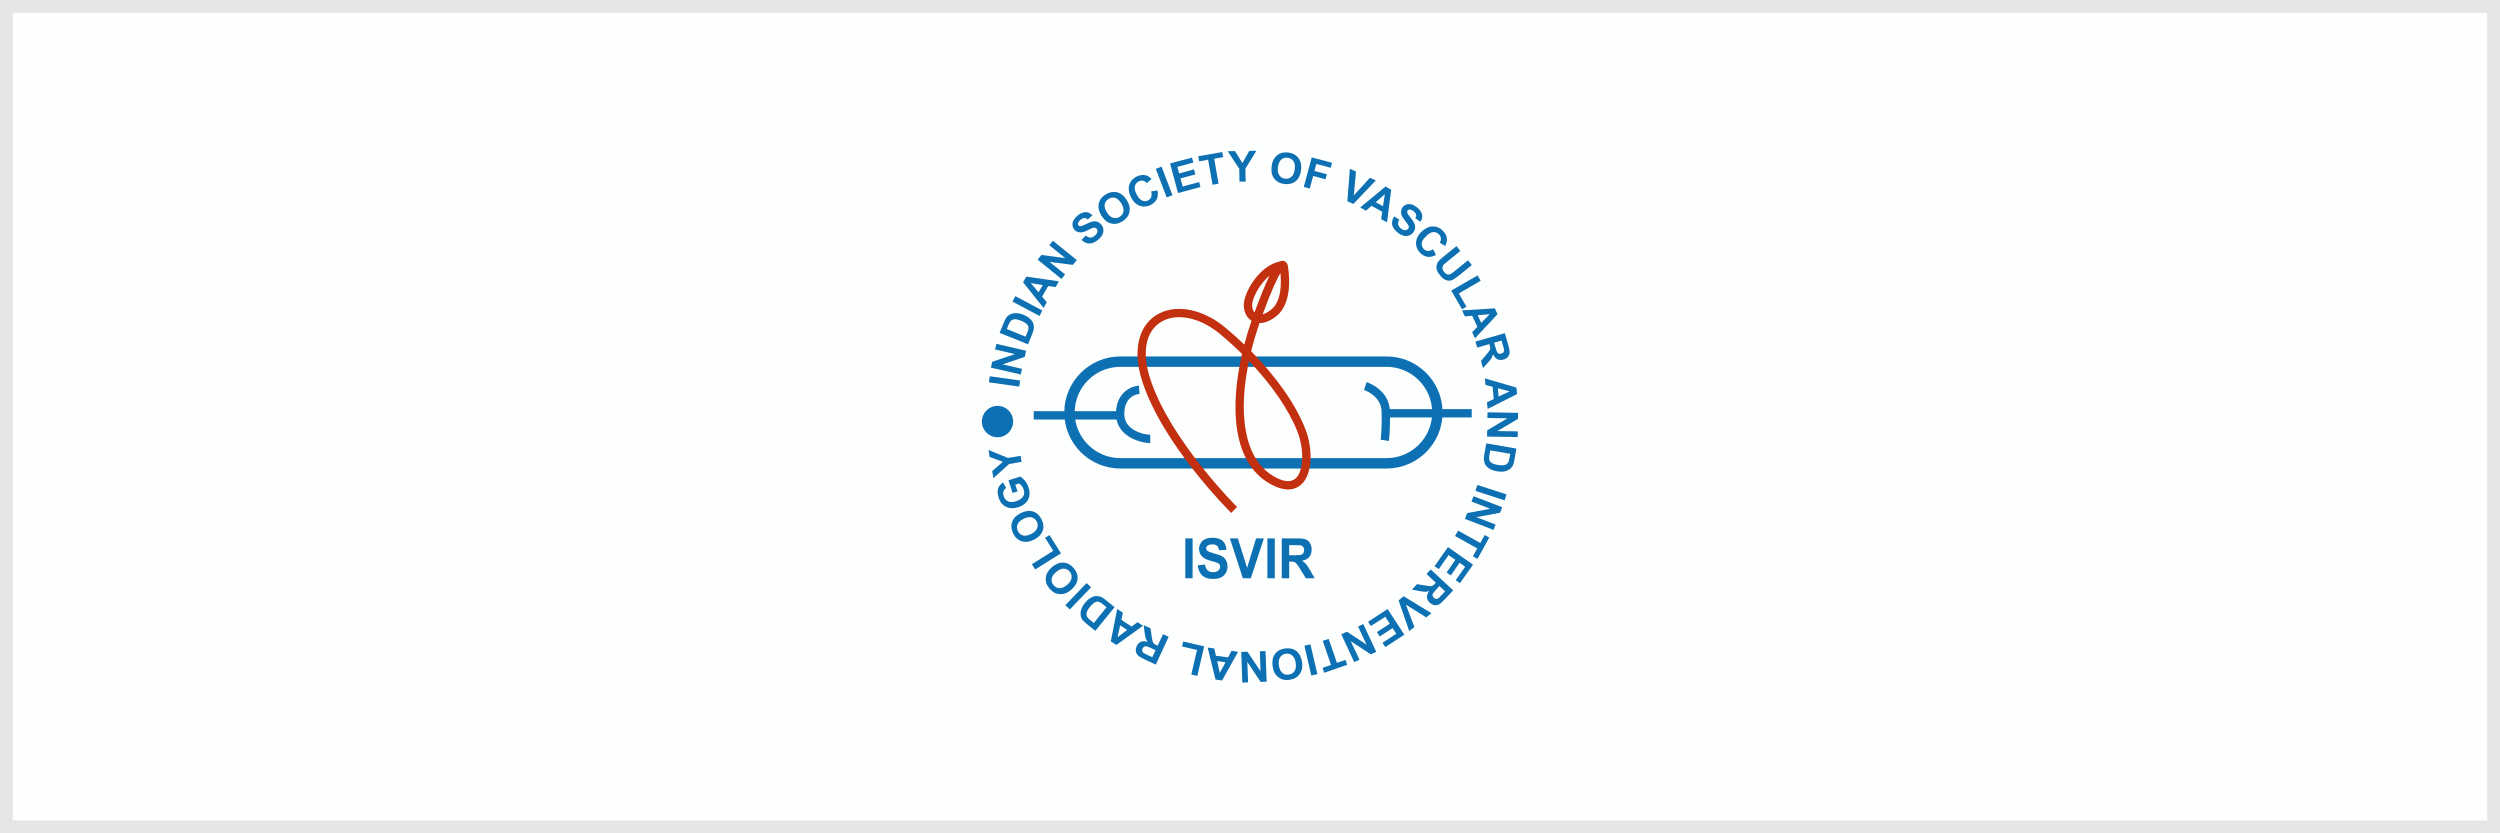 <?xml version="1.0" encoding="UTF-8"?> <svg xmlns="http://www.w3.org/2000/svg" xmlns:xlink="http://www.w3.org/1999/xlink" id="Ebene_1" data-name="Ebene 1" width="390" height="130" viewBox="0 0 390 130"><rect x="0" y="0" width="390" height="130" fill="#333333" stroke="none"/><defs><style> .cls-1, .cls-2, .cls-3, .cls-4, .cls-5 { stroke-width: 0px; } .cls-1, .cls-5 { fill: #0c70b3; } .cls-2 { fill: #fdfefe; } .cls-3 { fill: #c3300f; } .cls-4, .cls-6 { fill: none; } .cls-7 { clip-path: url(#clippath-1); } .cls-6 { stroke: #e5e5e5; stroke-width: 2px; } .cls-8 { clip-path: url(#clippath); } .cls-5 { fill-rule: evenodd; } </style><clipPath id="clippath"><rect class="cls-4" width="390" height="130"></rect></clipPath><clipPath id="clippath-1"><rect class="cls-4" width="390" height="130"></rect></clipPath></defs><rect class="cls-2" x="1" y="1" width="388" height="128"></rect><g class="cls-8"><path class="cls-1" d="m179.436,69.118c-1.037,0-3.02-.464-4.235-1.743-.796-.838-1.168-1.882-1.106-3.105.142-3.094,2.407-4.046,3.585-4.117l.078,1.297-.039-.649.044.648c-.23.018-2.249.244-2.37,2.884-.044.869.201,1.57.75,2.147.926.975,2.512,1.339,3.293,1.339v1.299Z"></path><path class="cls-1" d="m216.663,68.786l-1.285-.194c.003-.014.228-1.572.147-4.406-.057-2.423-2.625-3.31-2.734-3.346l.406-1.234c.145.047,3.548,1.201,3.626,4.546.086,2.961-.15,4.567-.16,4.634"></path><path class="cls-1" d="m216.309,73.087h-41.548c-4.815,0-8.733-3.918-8.733-8.733,0-4.824,3.918-8.749,8.733-8.749h41.548c4.815,0,8.733,3.925,8.733,8.749,0,4.815-3.918,8.733-8.733,8.733m-41.548-15.861c-3.921,0-7.111,3.198-7.111,7.128,0,3.921,3.19,7.112,7.111,7.112h41.548c3.921,0,7.111-3.191,7.111-7.112,0-3.93-3.19-7.128-7.111-7.128h-41.548Z"></path><rect class="cls-1" x="161.263" y="64.146" width="13.821" height="1.299"></rect><rect class="cls-1" x="216.397" y="63.823" width="13.192" height="1.299"></rect><path class="cls-3" d="m192.07,80.014c-.439-.435-10.775-10.75-13.916-20.648-1.419-4.5-.647-8.278,2.066-10.107,2.864-1.93,7.231-1.209,10.867,1.793,1.05.87,2.061,1.773,3.026,2.697.33-1.264.71-2.509,1.123-3.71-.8-.514-1.266-1.521-1.199-2.623.097-1.886,2.348-5.907,5.597-6.629.154-.079.307-.11.467-.102.429.024.699.353.775.668l.005.024c.047.231,1.117,5.69-1.801,7.968-1.063.823-1.933,1.062-2.595,1.055-.512,1.478-.948,2.953-1.304,4.402,3.972,4.024,7.024,8.381,8.492,12.228,1.129,2.956,1.157,6.989-.751,8.62-.822.703-2.332,1.237-4.854-.209-5.889-3.379-6.185-12.054-4.314-20.23-1.101-1.085-2.271-2.143-3.495-3.158-3.187-2.632-6.93-3.323-9.313-1.717-2.242,1.511-2.808,4.66-1.553,8.638,3.042,9.59,13.485,20.012,13.591,20.117l-.914.923Zm2.767-23.704c-.607,2.893-.881,5.653-.788,8.098.128,3.372,1.041,7.827,4.666,9.906,1.497.859,2.629.976,3.363.348,1.386-1.184,1.313-4.729.382-7.169-1.337-3.502-4.06-7.46-7.623-11.183m4.904-13.718c-.48.801-1.339,2.565-2.765,6.445.391-.11.834-.351,1.307-.717,1.658-1.295,1.612-4.211,1.458-5.728m-1.692.419c-1.61,1.311-2.665,3.512-2.715,4.479-.03.492.111.949.368,1.247.912-2.489,1.699-4.41,2.347-5.726"></path><polygon class="cls-5" points="159.002 60.308 154.276 59.645 154.395 58.693 159.138 59.356 159.002 60.308"></polygon><polygon class="cls-5" points="159.24 58.421 154.582 57.35 154.786 56.432 158.322 55.242 155.228 54.511 155.432 53.644 160.073 54.715 159.869 55.667 156.401 56.84 159.427 57.537 159.24 58.421"></polygon><path class="cls-5" d="m157.065,51.332l2.924,1.19.272-.663c.102-.255.17-.442.17-.561.034-.17.017-.306-.034-.442-.051-.119-.153-.255-.323-.391-.187-.153-.442-.289-.782-.425-.34-.153-.612-.221-.833-.238-.204-.017-.374.017-.527.085s-.272.17-.374.34c-.085.102-.187.34-.34.714l-.153.391Zm-1.122.595l.663-1.632c.153-.374.289-.646.425-.816.187-.221.408-.391.68-.493.272-.102.561-.153.884-.136s.697.102,1.105.272c.374.153.663.323.884.527.289.238.493.51.595.782.085.221.119.476.102.782-.017.221-.085.493-.221.816l-.68,1.683-4.437-1.785Z"></path><polygon class="cls-5" points="162.165 49.292 157.948 47.048 158.391 46.198 162.606 48.442 162.165 49.292"></polygon><path class="cls-5" d="m162.674,44.481l-1.87-.323,1.207,1.445.663-1.122Zm2.516-.595l-.51.901-1.156-.17-.952,1.649.731.884-.51.884-3.196-3.995.51-.884,5.083.731Z"></path><polygon class="cls-5" points="165.582 43.512 161.875 40.503 162.47 39.772 166.176 40.265 163.694 38.259 164.255 37.562 167.978 40.571 167.366 41.319 163.728 40.86 166.159 42.815 165.582 43.512"></polygon><path class="cls-5" d="m168.726,37.426l.663-.68c.238.221.476.306.697.323.238,0,.459-.102.68-.289.255-.204.391-.391.425-.595s0-.374-.119-.51c-.068-.085-.17-.136-.272-.153-.102-.017-.238,0-.391.051-.119.051-.357.17-.731.34-.476.238-.85.357-1.139.34-.391-.017-.714-.153-.952-.442-.153-.204-.238-.408-.272-.663-.034-.255.017-.51.136-.748.136-.255.34-.51.612-.748.476-.374.901-.561,1.292-.561.408,0,.748.17,1.054.493l-.714.663c-.187-.17-.374-.255-.544-.238-.17,0-.357.085-.578.272-.221.187-.34.357-.391.561-.034.119,0,.221.068.323.068.085.17.119.306.119.153,0,.442-.102.884-.323.425-.221.765-.357,1.02-.408.238-.051.493-.034.714.034.238.085.442.238.629.459s.289.459.323.748c.034.272-.017.544-.153.816-.136.272-.357.544-.68.799-.459.391-.918.578-1.343.578s-.833-.187-1.224-.561"></path><path class="cls-5" d="m172.671,33.125c.289.459.612.748.969.85.374.102.714.051,1.037-.153.323-.204.527-.493.578-.85.068-.374-.051-.782-.34-1.258-.289-.459-.612-.748-.969-.85-.34-.102-.68-.051-1.02.17-.323.204-.527.493-.595.85-.068.357.051.782.34,1.241m-.816.561c-.255-.425-.408-.799-.476-1.156-.034-.272-.017-.527.034-.799.068-.255.153-.493.306-.697.17-.255.442-.493.765-.697.595-.374,1.19-.476,1.785-.34.578.153,1.088.544,1.496,1.207.408.646.561,1.275.425,1.87-.119.595-.476,1.071-1.071,1.445-.612.374-1.19.493-1.785.34-.578-.136-1.088-.544-1.479-1.173"></path><path class="cls-5" d="m179.589,29.861l.969-.153c.119.527.068.969-.102,1.36-.187.374-.51.68-.969.918-.561.272-1.122.323-1.683.119-.561-.204-1.02-.629-1.36-1.309-.357-.697-.442-1.343-.289-1.921.17-.578.544-1.02,1.139-1.326.527-.255,1.02-.323,1.513-.187.289.085.561.272.833.561l-.748.646c-.153-.204-.357-.323-.578-.374-.238-.051-.459,0-.68.102-.323.17-.51.425-.595.748-.085.323,0,.731.255,1.241.289.544.578.884.884,1.003.323.136.629.119.935-.034.221-.119.391-.306.476-.527.085-.221.085-.51,0-.867"></path><polygon class="cls-5" points="182.003 30.796 180.303 26.342 181.204 26.002 182.904 30.456 182.003 30.796"></polygon><polygon class="cls-5" points="183.772 30.116 182.53 25.492 185.947 24.591 186.168 25.356 183.669 26.036 183.941 27.056 186.27 26.427 186.474 27.209 184.162 27.821 184.485 29.096 187.069 28.399 187.274 29.181 183.772 30.116"></polygon><polygon class="cls-5" points="189.161 28.824 188.464 24.914 187.07 25.169 186.934 24.37 190.673 23.724 190.809 24.506 189.416 24.761 190.095 28.654 189.161 28.824"></polygon><polygon class="cls-5" points="193.359 28.331 193.325 26.325 191.523 23.588 192.662 23.571 193.819 25.441 194.889 23.537 195.994 23.52 194.278 26.325 194.328 28.331 193.359 28.331"></polygon><path class="cls-5" d="m199.36,26.087c-.068.544,0,.952.221,1.258.204.306.51.493.884.527.391.051.714-.051,1.003-.289.272-.238.442-.646.51-1.19.068-.544,0-.969-.204-1.258-.204-.306-.51-.476-.901-.527-.391-.051-.731.051-1.003.289-.272.238-.442.646-.51,1.19m-.986-.102c.051-.476.17-.867.357-1.173.136-.238.306-.442.527-.612.204-.153.425-.272.663-.34.306-.085.663-.102,1.054-.068.68.085,1.224.374,1.581.867.374.476.51,1.105.408,1.87-.085.765-.374,1.343-.833,1.734-.476.374-1.054.527-1.768.442-.697-.085-1.224-.374-1.598-.85-.357-.493-.493-1.105-.391-1.87"></path><polygon class="cls-5" points="203.389 29.164 204.63 24.557 207.792 25.39 207.588 26.172 205.344 25.577 205.055 26.665 206.993 27.192 206.772 27.974 204.851 27.447 204.324 29.419 203.389 29.164"></polygon><polygon class="cls-5" points="210.19 31.391 210.58 26.342 211.532 26.767 211.192 30.49 213.708 27.736 214.626 28.144 211.125 31.816 210.19 31.391"></polygon><path class="cls-5" d="m215.748,32.173l.289-1.87-1.428,1.241,1.139.629Zm.629,2.516l-.918-.51.17-1.139-1.666-.935-.884.765-.884-.51,3.944-3.264.884.493-.646,5.1Z"></path><path class="cls-5" d="m217.482,33.754l.799.51c-.153.289-.204.544-.17.765.051.221.187.425.425.595.238.204.459.289.663.289.204-.017.374-.085.476-.221.068-.085.102-.187.102-.289,0-.119-.051-.238-.153-.374-.051-.102-.221-.323-.476-.646-.323-.425-.527-.765-.561-1.037-.068-.391.017-.731.238-1.037.153-.187.34-.323.578-.408.255-.085.51-.085.782-.017.272.068.544.221.833.442.476.374.748.765.833,1.156.068.391-.017.765-.272,1.122l-.799-.561c.136-.221.17-.408.119-.578-.034-.17-.17-.34-.374-.51-.221-.17-.425-.255-.629-.272-.119,0-.221.051-.306.136-.068.102-.085.204-.068.323.034.153.204.425.51.799s.51.68.612.918c.102.221.136.459.119.697-.034.255-.136.493-.323.731-.17.204-.391.357-.646.459-.272.085-.561.102-.85.017-.289-.068-.595-.238-.918-.493-.476-.374-.748-.782-.85-1.19-.068-.425.034-.867.306-1.326"></path><path class="cls-5" d="m223.569,38.888l.442.884c-.476.255-.935.357-1.343.289-.408-.068-.799-.272-1.156-.646-.442-.459-.629-.986-.612-1.581.034-.595.306-1.156.85-1.683.578-.544,1.156-.816,1.768-.833.595,0,1.139.221,1.598.714.408.408.612.867.612,1.377,0,.289-.102.612-.289.969l-.833-.527c.136-.221.204-.442.17-.663-.017-.238-.119-.442-.289-.629-.255-.255-.544-.374-.867-.357-.357.017-.714.221-1.122.629-.442.408-.68.782-.714,1.122-.034.34.085.629.323.884.17.187.391.289.629.306s.527-.068.833-.255"></path><path class="cls-5" d="m227.207,38.395l.612.748-2.006,1.632c-.323.255-.527.425-.612.527-.119.153-.187.323-.17.527,0,.187.085.391.255.612.17.204.357.34.527.374.17.034.34.017.476-.068.153-.085.357-.238.663-.476l2.057-1.666.595.748-1.955,1.581c-.442.357-.765.595-.986.697-.221.119-.425.17-.646.153-.221,0-.425-.068-.663-.187-.221-.119-.442-.323-.68-.612-.289-.357-.476-.663-.544-.918-.051-.238-.068-.476-.017-.697.034-.204.119-.391.238-.544.17-.221.459-.493.884-.833l1.972-1.598Z"></path><polygon class="cls-5" points="226.391 45.331 230.505 42.968 230.981 43.801 227.58 45.773 228.77 47.847 228.073 48.238 226.391 45.331"></polygon><path class="cls-5" d="m231.065,50.363l1.326-1.343-1.87.153.544,1.19Zm-.969,2.414l-.442-.952.816-.85-.816-1.717-1.139.102-.442-.935,5.117-.323.425.918-3.519,3.757Z"></path><path class="cls-5" d="m233.089,53.457l.187.68c.136.442.221.731.306.833.051.102.153.153.255.204.119.034.238.034.374-.017.153-.034.272-.119.34-.221.068-.119.102-.255.085-.408-.017-.068-.068-.306-.187-.68l-.204-.714-1.156.323Zm-2.924-.17l4.59-1.309.561,1.955c.136.476.204.85.187,1.105-.034.238-.119.459-.289.663-.17.187-.391.323-.68.391-.34.102-.646.085-.935-.051-.272-.136-.51-.391-.68-.782-.051.221-.153.425-.238.612-.102.153-.306.408-.595.731l-.731.816-.323-1.105.799-.952c.289-.34.476-.578.544-.697.068-.102.102-.221.102-.323,0-.119-.017-.272-.085-.476l-.051-.187-1.904.544-.272-.935Z"></path><path class="cls-5" d="m233.785,61.855l1.717-.799-1.836-.493.119,1.292Zm-1.717,1.938l-.102-1.037,1.054-.51-.17-1.904-1.122-.306-.085-1.003,4.913,1.428.102,1.02-4.59,2.312Z"></path><polygon class="cls-5" points="232.052 64.32 236.828 64.405 236.811 65.34 233.582 67.244 236.778 67.295 236.761 68.179 231.983 68.111 232 67.142 235.145 65.255 232.034 65.204 232.052 64.32"></polygon><path class="cls-5" d="m235.604,70.797l-3.128-.544-.119.697c-.051.272-.068.476-.051.595,0,.153.051.306.119.425.085.102.221.221.408.323.204.102.476.187.85.238.374.068.646.085.85.051.204-.017.374-.085.51-.187.119-.085.221-.221.306-.391.051-.136.102-.391.17-.782l.085-.425Zm.952-.816l-.306,1.751c-.068.391-.153.68-.238.867-.136.272-.323.476-.561.629-.238.17-.527.272-.85.323-.306.051-.697.034-1.139-.034-.391-.068-.714-.187-.969-.323-.323-.187-.561-.391-.748-.646-.119-.204-.204-.442-.255-.731-.017-.221-.017-.51.051-.867l.323-1.785,4.692.816Z"></path><polygon class="cls-5" points="230.47 75.659 235.009 77.121 234.72 78.056 230.164 76.577 230.47 75.659"></polygon><polygon class="cls-5" points="229.875 77.41 234.346 79.127 234.006 79.994 230.317 80.674 233.309 81.83 232.987 82.663 228.532 80.946 228.873 80.045 232.476 79.365 229.552 78.243 229.875 77.41"></polygon><polygon class="cls-5" points="227.462 82.782 230.929 84.703 231.609 83.462 232.323 83.853 230.487 87.185 229.774 86.794 230.453 85.553 226.985 83.615 227.462 82.782"></polygon><polygon class="cls-5" points="225.88 85.349 229.79 88.086 227.75 90.976 227.087 90.517 228.566 88.409 227.699 87.797 226.322 89.769 225.676 89.31 227.036 87.338 225.982 86.59 224.452 88.783 223.789 88.324 225.88 85.349"></polygon><path class="cls-5" d="m224.554,91.418l-.476.527c-.323.34-.51.561-.561.68-.051.102-.051.221-.034.323.034.119.102.221.204.323.102.102.238.17.374.17.119,0,.255-.051.374-.136.068-.051.221-.221.493-.51l.51-.544-.884-.833Zm-1.36-2.584l3.502,3.264-1.394,1.479c-.34.374-.629.612-.85.731-.221.102-.459.136-.714.085s-.476-.17-.697-.357c-.255-.238-.391-.527-.425-.833-.034-.323.085-.646.323-1.003-.238.085-.442.119-.646.119-.204,0-.51-.051-.952-.136l-1.071-.204.782-.85,1.241.204c.442.068.731.102.867.102.119,0,.238-.017.34-.068.085-.051.221-.17.374-.323l.119-.136-1.445-1.36.646-.714Z"></path><polygon class="cls-5" points="218.962 93.016 223.296 95.651 222.498 96.314 219.319 94.325 220.644 97.81 219.845 98.456 218.179 93.662 218.962 93.016"></polygon><polygon class="cls-5" points="216.462 95.005 219.08 99.017 216.105 100.938 215.663 100.275 217.822 98.864 217.244 97.98 215.238 99.289 214.796 98.609 216.802 97.3 216.105 96.212 213.861 97.657 213.419 96.994 216.462 95.005"></polygon><polygon class="cls-5" points="212.671 97.351 214.694 101.686 213.844 102.077 210.716 100.02 212.076 102.91 211.26 103.284 209.237 98.949 210.121 98.541 213.181 100.564 211.855 97.742 212.671 97.351"></polygon><polygon class="cls-5" points="207.266 99.663 208.558 103.403 209.9 102.944 210.155 103.709 206.569 104.95 206.313 104.185 207.639 103.726 206.347 99.969 207.266 99.663"></polygon><polygon class="cls-5" points="204.427 100.513 205.514 105.171 204.562 105.375 203.491 100.734 204.427 100.513"></polygon><path class="cls-5" d="m202.131,103.42c-.068-.527-.255-.918-.544-1.156-.289-.255-.612-.34-1.003-.289-.374.051-.663.238-.867.544-.221.306-.289.731-.204,1.292.068.544.255.918.527,1.156s.612.323,1.003.272c.391-.051.697-.238.901-.544.204-.306.255-.731.187-1.275m.986-.17c.068.493.051.901-.051,1.258-.068.255-.187.476-.357.697-.153.221-.34.391-.544.51-.289.17-.612.272-1.003.34-.697.102-1.275-.051-1.768-.425-.476-.374-.765-.935-.867-1.7-.102-.782.017-1.394.357-1.887.357-.493.884-.782,1.581-.884.697-.085,1.292.034,1.768.408.476.374.765.935.884,1.683"></path><polygon class="cls-5" points="197.423 101.567 197.593 106.344 196.657 106.378 194.583 103.25 194.702 106.446 193.802 106.48 193.631 101.703 194.6 101.669 196.64 104.712 196.538 101.601 197.423 101.567"></polygon><path class="cls-5" d="m189.891,103.131l.391,1.853.901-1.666-1.292-.187Zm-1.496-2.108l1.037.136.255,1.139,1.887.255.544-1.02,1.02.153-2.499,4.471-1.02-.153-1.224-4.981Z"></path><polygon class="cls-5" points="187.851 100.836 186.78 105.443 185.845 105.222 186.729 101.397 184.4 100.853 184.571 100.071 187.851 100.836"></polygon><path class="cls-5" d="m180.269,101.431l-.646-.306c-.408-.187-.68-.289-.799-.306-.119-.017-.238,0-.34.068-.102.051-.187.153-.238.272-.068.153-.085.289-.051.425.034.119.119.221.255.323.068.034.272.136.629.306l.68.306.51-1.088Zm2.04-2.091l-2.006,4.335-1.853-.867c-.459-.221-.782-.408-.952-.595-.17-.17-.272-.374-.306-.629-.034-.272.017-.527.136-.782.136-.323.357-.544.646-.68.289-.119.646-.119,1.054,0-.136-.187-.238-.391-.306-.578-.051-.187-.119-.493-.17-.935l-.136-1.088,1.054.493.187,1.241c.068.425.119.714.17.833.034.136.102.238.17.306.085.085.221.17.425.255l.17.085.85-1.802.867.408Z"></path><path class="cls-5" d="m174.745,97.555l-.408,1.853,1.496-1.139-1.088-.714Zm-.459-2.55l.884.578-.238,1.122,1.598,1.037.918-.68.85.561-4.148,2.992-.867-.561,1.003-5.049Z"></path><path class="cls-5" d="m170.63,97.198l1.989-2.465-.561-.459c-.204-.17-.357-.272-.476-.323-.153-.068-.289-.102-.425-.102-.153.017-.306.085-.493.204s-.391.34-.629.612c-.238.289-.391.527-.459.731-.068.187-.102.374-.068.527.017.17.085.323.187.459.102.102.289.289.595.527l.34.289Zm.238,1.224l-1.36-1.105c-.323-.255-.527-.459-.663-.646-.153-.238-.255-.51-.272-.799-.017-.289.017-.578.136-.884.102-.306.306-.629.578-.986.255-.289.51-.527.765-.68.306-.204.612-.306.918-.34.238-.017.493.017.765.136.221.068.459.221.731.459l1.411,1.139-3.009,3.706Z"></path><polygon class="cls-5" points="170.206 91.622 166.891 95.073 166.194 94.41 169.508 90.959 170.206 91.622"></polygon><path class="cls-5" d="m166.465,91.248c.425-.357.646-.714.697-1.088.051-.374-.034-.697-.289-.986-.238-.306-.561-.459-.918-.459-.374-.017-.765.153-1.19.51-.425.357-.663.714-.714,1.071-.051.357.051.68.306.986.255.306.561.459.935.476.357,0,.748-.17,1.173-.51m.663.731c-.374.323-.731.527-1.071.629-.255.068-.527.102-.799.068-.255-.017-.51-.085-.714-.187-.289-.153-.561-.374-.816-.663-.459-.544-.646-1.122-.578-1.717.051-.612.391-1.156.986-1.666.595-.493,1.19-.714,1.785-.68.612.051,1.139.34,1.581.867.459.544.663,1.122.595,1.717-.068.595-.391,1.156-.969,1.632"></path><polygon class="cls-5" points="165.513 86.318 161.484 88.834 160.975 88.018 164.306 85.927 163.031 83.887 163.728 83.479 165.513 86.318"></polygon><path class="cls-5" d="m160.872,83.292c.476-.238.782-.544.918-.884.136-.357.119-.697-.051-1.037s-.442-.561-.799-.663c-.357-.085-.799-.017-1.292.238-.476.255-.799.544-.918.884-.136.323-.102.68.068,1.037.187.357.459.578.799.663.357.102.782.017,1.275-.238m.476.867c-.442.221-.833.34-1.19.374-.272,0-.527-.034-.782-.102-.255-.085-.493-.204-.663-.357-.255-.204-.476-.493-.646-.833-.306-.629-.374-1.224-.187-1.802.204-.578.646-1.037,1.343-1.394.68-.34,1.326-.425,1.904-.255.578.17,1.02.578,1.343,1.207.323.629.391,1.224.187,1.802-.204.561-.629,1.02-1.309,1.36"></path><path class="cls-5" d="m158.73,76.662l-.765.238-.646-1.972,1.819-.578c.238.119.493.34.765.663.255.323.442.663.561,1.054.153.459.187.918.102,1.326-.085.425-.272.782-.595,1.088-.306.289-.68.51-1.122.646-.476.153-.918.187-1.36.119-.425-.085-.799-.289-1.122-.595-.255-.238-.442-.578-.578-1.02-.187-.561-.204-1.037-.085-1.428.136-.391.408-.714.782-.935l.476.85c-.204.136-.34.323-.425.544-.068.204-.051.459.034.714.119.408.357.68.697.833.323.153.748.153,1.241-.017.527-.17.901-.425,1.105-.748.187-.323.221-.68.085-1.071-.051-.187-.153-.374-.289-.544-.153-.17-.289-.306-.442-.408l-.578.187.34,1.054Z"></path><polygon class="cls-5" points="159.376 72.038 157.405 72.395 154.974 74.588 154.786 73.483 156.452 72.038 154.395 71.29 154.208 70.202 157.251 71.443 159.206 71.103 159.376 72.038"></polygon><path class="cls-5" d="m155.62,63.317c1.343,0,2.431,1.088,2.431,2.448,0,1.343-1.088,2.448-2.431,2.448-1.36,0-2.448-1.105-2.448-2.448,0-1.36,1.088-2.448,2.448-2.448"></path><rect class="cls-1" x="184.91" y="83.989" width="1.139" height="6.222"></rect><path class="cls-5" d="m186.849,88.188l1.122-.119c.068.408.204.714.408.901.204.204.493.289.833.289.374,0,.646-.085.85-.255.187-.17.272-.374.272-.595,0-.153-.034-.272-.119-.391-.085-.102-.221-.187-.408-.255-.136-.051-.442-.153-.918-.272-.629-.17-1.054-.374-1.309-.629-.357-.323-.527-.748-.527-1.241,0-.323.085-.612.255-.884.153-.289.391-.493.714-.646.306-.136.68-.204,1.122-.204.714,0,1.258.17,1.615.51.357.34.544.799.561,1.377l-1.156.051c-.034-.323-.153-.561-.306-.697-.17-.136-.408-.204-.731-.204-.34,0-.595.068-.782.221-.119.102-.187.221-.187.391,0,.153.068.272.17.374.153.136.51.272,1.054.425.561.136.986.289,1.258.442.255.153.476.357.612.629.153.272.238.595.238.986,0,.357-.085.697-.272,1.003-.187.323-.442.544-.765.697-.34.153-.748.221-1.241.221-.731,0-1.275-.17-1.666-.544-.391-.357-.612-.884-.697-1.581"></path><polygon class="cls-5" points="193.887 90.211 191.863 83.989 193.104 83.989 194.549 88.596 195.944 83.989 197.167 83.989 195.127 90.211 193.887 90.211"></polygon><rect class="cls-1" x="197.711" y="83.989" width="1.156" height="6.222"></rect><path class="cls-5" d="m201.112,86.624h.85c.561,0,.901-.034,1.037-.085.136-.051.238-.136.323-.255.068-.136.119-.289.119-.476,0-.204-.051-.374-.153-.493-.102-.136-.255-.221-.442-.255-.085-.017-.374-.017-.833-.017h-.901v1.581Zm-1.156,3.587v-6.222h2.431c.612,0,1.037.051,1.326.17.272.102.493.306.663.595.17.289.238.612.238.969,0,.476-.119.867-.374,1.173-.238.289-.629.493-1.122.578.238.153.459.323.612.51.17.187.391.527.663,1.003l.697,1.224h-1.377l-.833-1.36c-.306-.476-.493-.782-.612-.901-.102-.136-.221-.221-.34-.272-.119-.051-.323-.068-.578-.068h-.238v2.601h-1.156Z"></path></g><g class="cls-7"><rect class="cls-6" x="1" y="1" width="388" height="128"></rect></g></svg> 